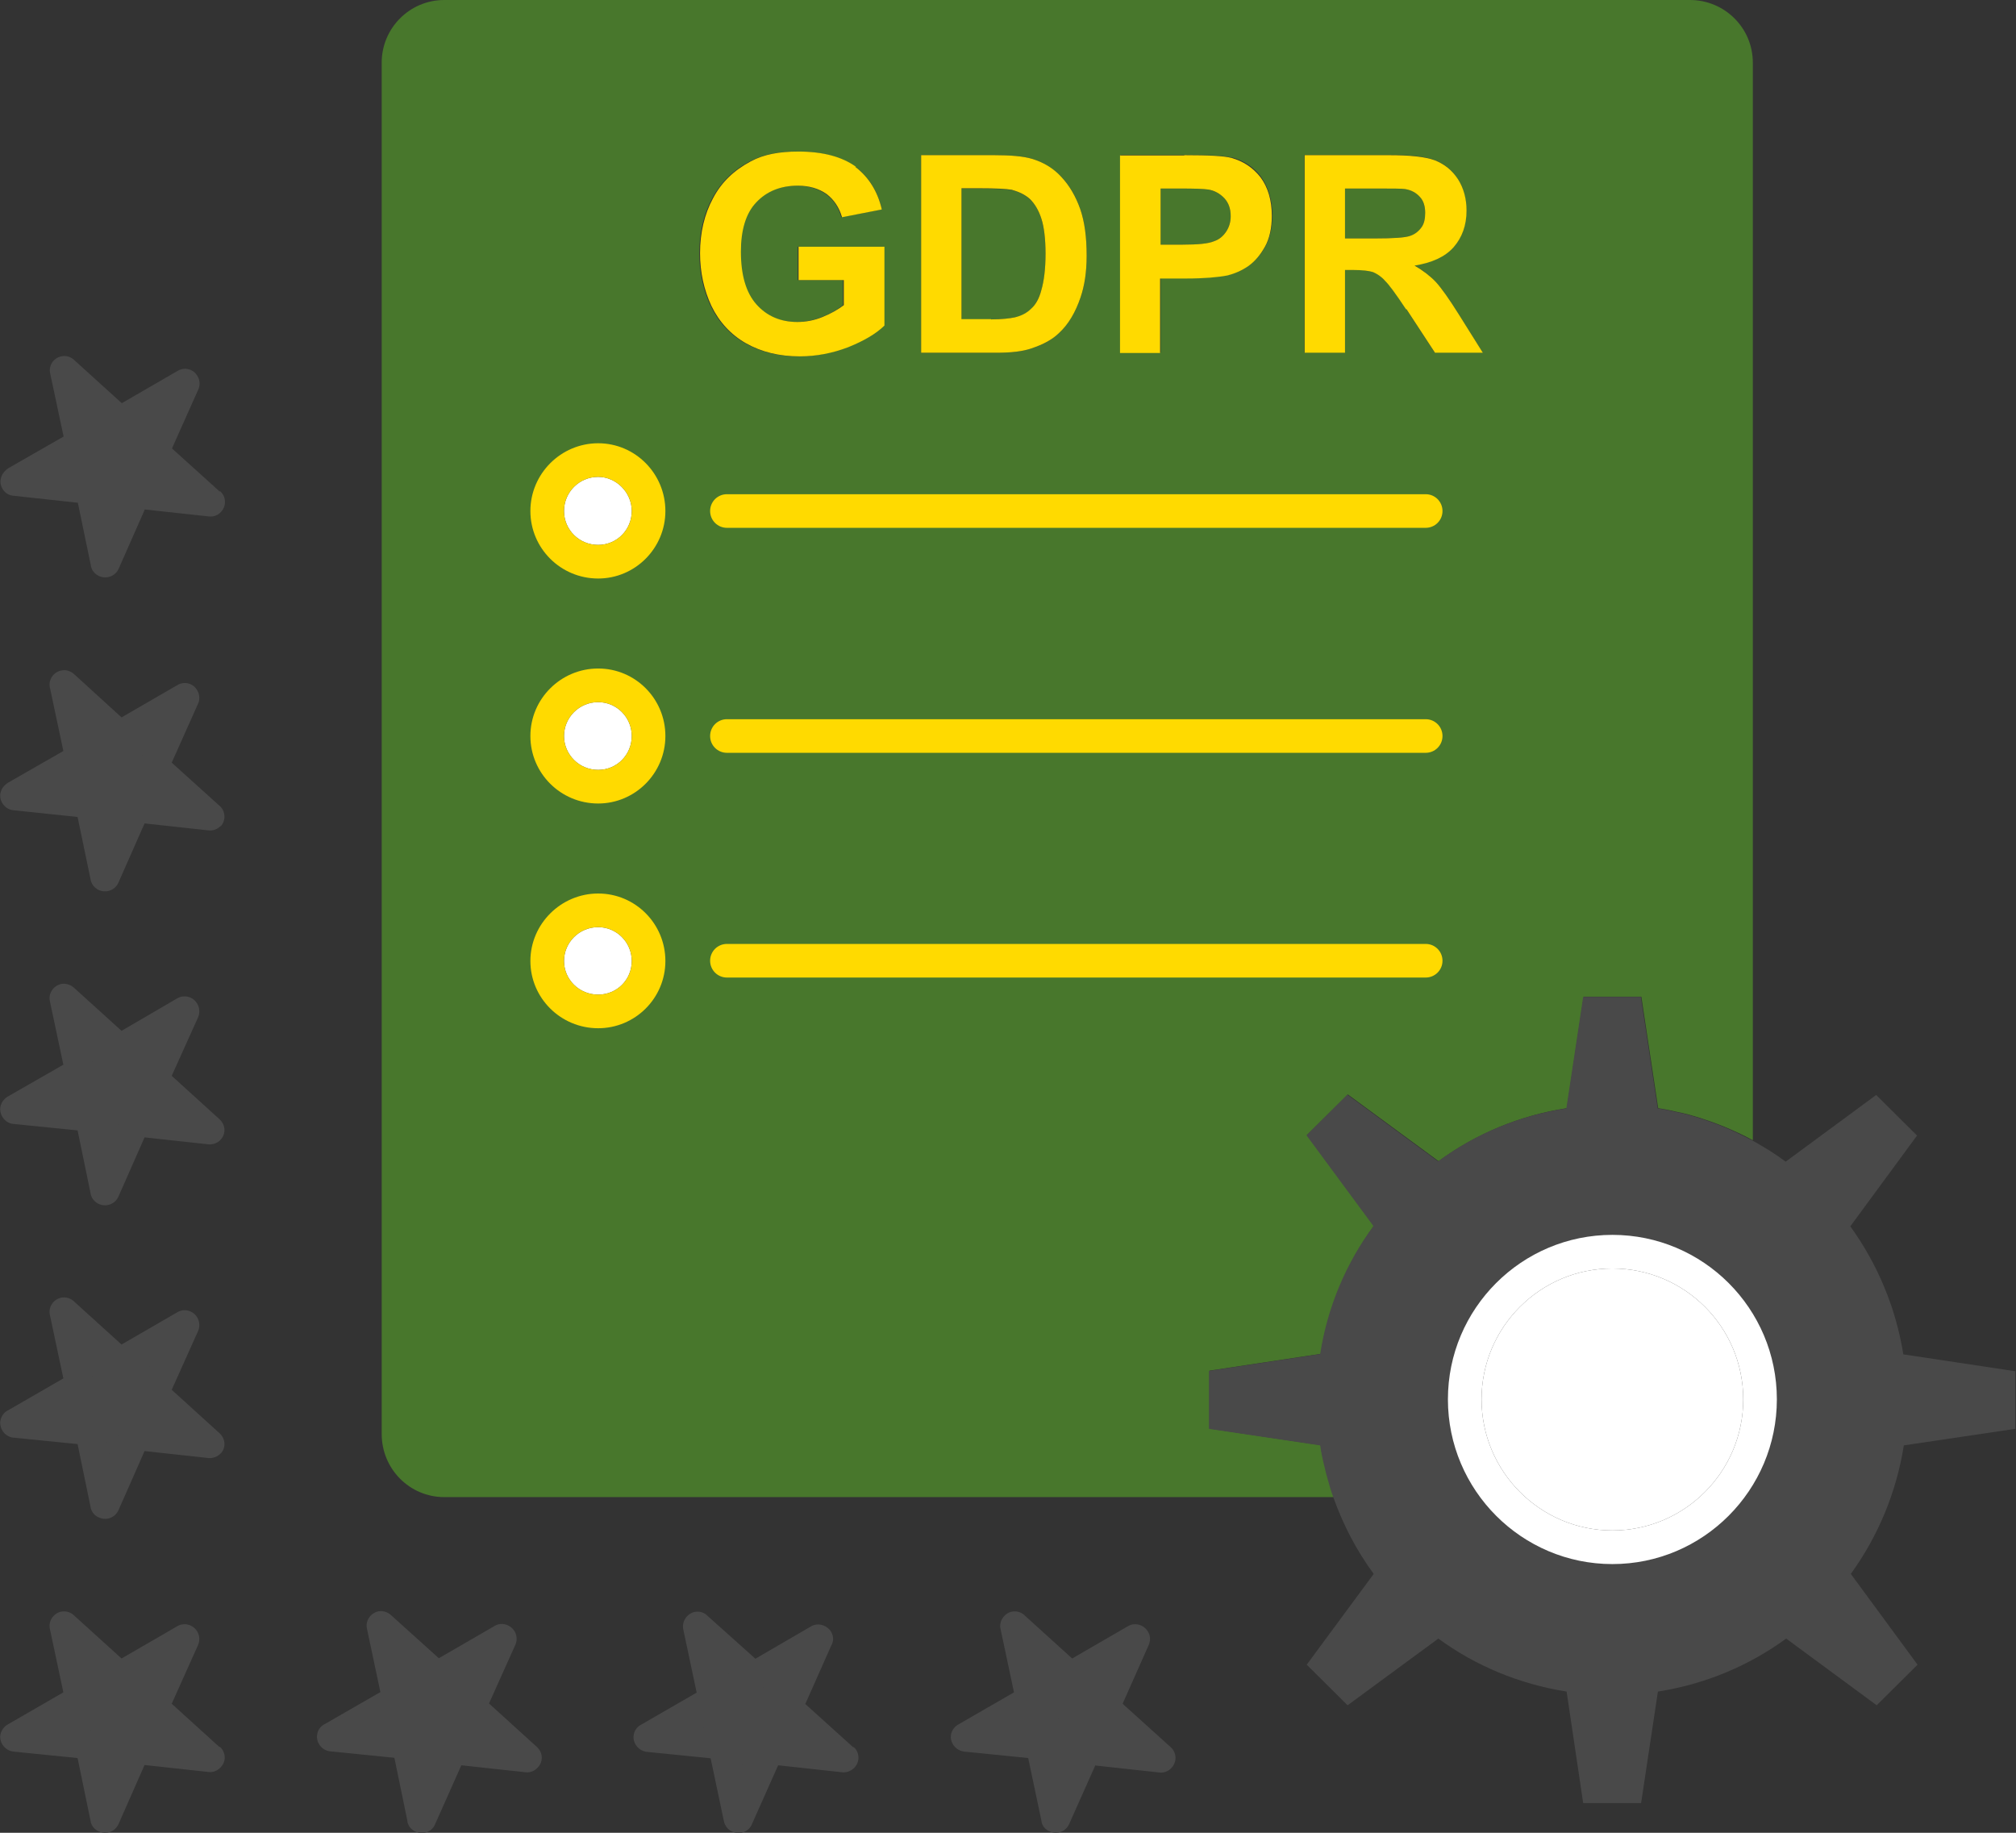 <svg width="132" height="120" viewBox="0 0 132 120" fill="none" xmlns="http://www.w3.org/2000/svg">
<rect x="0" y="0" width="132" height="120" fill="#333333" stroke="none"/>
<g clip-path="url(#clip0_6294_32728)">
<path d="M105.574 101.307C100.223 101.307 95.905 96.989 95.905 91.621C95.905 86.254 100.223 81.953 105.574 81.953C110.924 81.953 115.242 86.288 115.242 91.621C115.242 96.955 110.924 101.307 105.574 101.307Z" fill="white"/>
<path d="M105.573 102.407C99.63 102.407 94.804 97.565 94.804 91.621C94.804 85.678 99.63 80.852 105.573 80.852C111.517 80.852 116.342 85.678 116.342 91.621C116.342 97.565 111.517 102.407 105.573 102.407ZM105.573 83.053C100.849 83.053 97.006 86.897 97.006 91.621C97.006 96.346 100.849 100.206 105.573 100.206C110.298 100.206 114.141 96.362 114.141 91.621C114.141 86.88 110.298 83.053 105.573 83.053Z" fill="#494949"/>
<path d="M35.812 62.904C35.812 61.075 37.302 59.585 39.148 59.585C40.993 59.585 42.45 61.075 42.45 62.904C42.45 64.733 40.959 66.206 39.148 66.206C37.336 66.206 35.812 64.716 35.812 62.904Z" fill="white"/>
<path d="M39.165 67.323C36.709 67.323 34.728 65.342 34.728 62.921C34.728 60.499 36.726 58.502 39.165 58.502C41.603 58.502 43.567 60.483 43.567 62.921C43.567 65.359 41.586 67.323 39.165 67.323ZM39.165 60.703C37.928 60.703 36.929 61.702 36.929 62.921C36.929 64.14 37.928 65.122 39.165 65.122C40.401 65.122 41.366 64.14 41.366 62.921C41.366 61.702 40.384 60.703 39.165 60.703Z" fill="#494949"/>
<path d="M35.812 48.19C35.812 46.344 37.302 44.871 39.148 44.871C40.993 44.871 42.45 46.361 42.45 48.19C42.45 50.018 40.959 51.508 39.148 51.508C37.336 51.508 35.812 50.018 35.812 48.19Z" fill="white"/>
<path d="M39.165 52.609C36.709 52.609 34.728 50.628 34.728 48.19C34.728 45.751 36.726 43.77 39.165 43.77C41.603 43.77 43.567 45.751 43.567 48.19C43.567 50.628 41.586 52.609 39.165 52.609ZM39.165 45.971C37.928 45.971 36.929 46.971 36.929 48.19C36.929 49.409 37.928 50.408 39.165 50.408C40.401 50.408 41.366 49.409 41.366 48.19C41.366 46.971 40.384 45.971 39.165 45.971Z" fill="#494949"/>
<path d="M35.812 33.459C35.812 31.647 37.302 30.123 39.148 30.123C40.993 30.123 42.45 31.647 42.45 33.459C42.45 35.27 40.959 36.777 39.148 36.777C37.336 36.777 35.812 35.287 35.812 33.459Z" fill="white"/>
<path d="M39.165 37.878C36.709 37.878 34.728 35.897 34.728 33.459C34.728 31.02 36.726 29.022 39.165 29.022C41.603 29.022 43.567 31.02 43.567 33.459C43.567 35.897 41.586 37.878 39.165 37.878ZM39.165 31.223C37.928 31.223 36.929 32.222 36.929 33.459C36.929 34.695 37.928 35.677 39.165 35.677C40.401 35.677 41.366 34.678 41.366 33.459C41.366 32.239 40.35 31.223 39.165 31.223Z" fill="#494949"/>
<path d="M66.46 20.776C66.138 20.844 65.63 20.912 64.885 20.912H62.955V12.344H64.123C65.173 12.344 65.884 12.378 66.256 12.445C66.731 12.564 67.137 12.767 67.459 13.072C67.78 13.377 68.017 13.783 68.187 14.342C68.356 14.85 68.458 15.629 68.458 16.628C68.458 17.627 68.356 18.422 68.187 18.998C68.017 19.574 67.78 19.98 67.509 20.234C67.239 20.505 66.883 20.691 66.46 20.793V20.776Z" fill="#48772C"/>
<path d="M80.175 12.987C80.446 13.292 80.581 13.681 80.581 14.155C80.581 14.545 80.48 14.867 80.293 15.155C80.09 15.459 79.819 15.679 79.481 15.798C79.125 15.95 78.448 16.018 77.432 16.018H75.993V12.344H77.263C78.194 12.344 78.82 12.361 79.125 12.412C79.549 12.496 79.904 12.699 80.175 12.987Z" fill="#48772C"/>
<path d="M92.332 15.442C92.011 15.561 91.232 15.612 89.979 15.612H88.065V12.344H90.097C91.147 12.344 91.791 12.344 91.994 12.378C92.417 12.445 92.739 12.632 92.976 12.902C93.213 13.173 93.314 13.512 93.314 13.935C93.314 14.342 93.247 14.664 93.061 14.9C92.874 15.171 92.62 15.358 92.332 15.442Z" fill="#48772C"/>
<path d="M57.739 13.715C57.469 12.547 56.91 11.599 55.995 10.921C55.081 10.261 53.828 9.922 52.219 9.922C50.983 9.922 49.968 10.109 49.104 10.566C48.02 11.125 47.208 11.92 46.632 12.987C46.073 14.02 45.785 15.239 45.785 16.577C45.785 17.813 46.039 18.981 46.53 20.031C47.038 21.081 47.8 21.91 48.782 22.469C49.798 23.045 50.967 23.333 52.321 23.333C53.388 23.333 54.438 23.113 55.471 22.74C56.52 22.317 57.299 21.86 57.858 21.318V16.154H52.236V18.338H55.2V19.98C54.81 20.285 54.353 20.556 53.794 20.759C53.252 20.979 52.694 21.081 52.152 21.081C51.051 21.081 50.171 20.691 49.477 19.929C48.782 19.168 48.461 18.016 48.461 16.475C48.461 15.053 48.799 13.969 49.459 13.258C50.12 12.53 51.051 12.158 52.186 12.158C52.931 12.158 53.557 12.361 54.065 12.699C54.573 13.072 54.912 13.58 55.081 14.223L57.689 13.715H57.739ZM71.15 16.746C71.15 15.51 71.014 14.511 70.727 13.681C70.439 12.869 70.032 12.14 69.491 11.582C68.949 11.006 68.305 10.617 67.56 10.396C66.985 10.227 66.155 10.159 65.088 10.159H60.313V23.096H65.24C66.189 23.096 66.968 23.011 67.543 22.808C68.322 22.554 68.915 22.232 69.372 21.775C69.948 21.199 70.422 20.437 70.744 19.489C71.014 18.727 71.15 17.796 71.15 16.746ZM80.666 10.329C80.192 10.193 79.142 10.143 77.567 10.143H73.368V23.079H75.993V18.202H77.703C78.888 18.202 79.785 18.118 80.412 17.999C80.869 17.898 81.326 17.694 81.767 17.39C82.224 17.068 82.562 16.645 82.867 16.103C83.155 15.561 83.307 14.9 83.307 14.105C83.307 13.072 83.037 12.242 82.562 11.565C82.071 10.921 81.428 10.515 80.683 10.312L80.666 10.329ZM90.69 18.355C90.944 18.609 91.401 19.235 92.078 20.234L93.941 23.079H97.073L95.482 20.539C94.855 19.54 94.364 18.829 93.992 18.439C93.619 18.05 93.179 17.694 92.603 17.373C93.738 17.186 94.584 16.797 95.16 16.171C95.719 15.544 96.007 14.731 96.007 13.766C96.007 12.987 95.803 12.31 95.448 11.717C95.058 11.125 94.584 10.735 93.941 10.481C93.297 10.244 92.299 10.143 90.91 10.143H85.407V23.079H88.049V17.66H88.556C89.166 17.66 89.606 17.711 89.877 17.796C90.165 17.915 90.436 18.084 90.656 18.355H90.69ZM39.165 44.854C37.319 44.854 35.829 46.344 35.829 48.173C35.829 50.001 37.319 51.492 39.165 51.492C41.01 51.492 42.466 50.001 42.466 48.173C42.466 46.344 40.976 44.854 39.165 44.854ZM39.165 30.106C37.319 30.106 35.829 31.63 35.829 33.441C35.829 35.253 37.319 36.76 39.165 36.76C41.01 36.76 42.466 35.27 42.466 33.441C42.466 31.613 40.976 30.106 39.165 30.106ZM39.165 59.568C37.319 59.568 35.829 61.058 35.829 62.887C35.829 64.716 37.319 66.189 39.165 66.189C41.01 66.189 42.466 64.699 42.466 62.887C42.466 61.075 40.976 59.568 39.165 59.568ZM24.992 93.873V4.098C24.992 1.846 26.821 0 29.09 0H110.653C112.922 0 114.768 1.829 114.768 4.098V74.655C114.158 74.316 113.515 74.028 112.871 73.758C112.584 73.639 112.296 73.537 112.025 73.436C111.551 73.266 111.077 73.114 110.586 72.979C110.315 72.911 110.044 72.843 109.773 72.792C109.366 72.691 108.977 72.623 108.571 72.555L107.47 65.257H103.694L102.593 72.555C99.495 73.029 96.616 74.249 94.195 76.026L88.252 71.658L85.576 74.316L89.962 80.26C88.184 82.698 86.965 85.559 86.474 88.641L79.193 89.742V93.535L86.474 94.618C86.541 95.109 86.643 95.567 86.762 96.041C86.812 96.295 86.88 96.532 86.948 96.769C87.066 97.209 87.185 97.615 87.337 98.022H29.09C26.821 98.022 24.992 96.176 24.992 93.89V93.873Z" fill="#48772C"/>
<path d="M105.573 81.97C100.223 81.97 95.905 86.305 95.905 91.638C95.905 96.972 100.223 101.324 105.573 101.324C110.924 101.324 115.242 97.006 115.242 91.638C115.242 86.271 110.924 81.97 105.573 81.97ZM131.954 89.759V93.552L124.656 94.635C124.165 97.751 122.946 100.612 121.185 103.051L125.554 108.994L122.878 111.652L116.952 107.284C114.514 109.062 111.669 110.264 108.554 110.755L107.453 118.053H103.66L102.576 110.755C99.478 110.264 96.599 109.062 94.178 107.284L88.235 111.652L85.559 108.994L89.945 103.051C88.827 101.527 87.947 99.85 87.303 98.039C87.151 97.632 87.032 97.226 86.914 96.786C86.846 96.549 86.778 96.295 86.728 96.058C86.609 95.583 86.508 95.126 86.44 94.635L79.159 93.552V89.759L86.44 88.658C86.914 85.576 88.133 82.715 89.928 80.276L85.543 74.333L88.218 71.675L94.161 76.043C96.582 74.249 99.461 73.046 102.56 72.572L103.66 65.274H107.436L108.537 72.572C108.943 72.64 109.332 72.708 109.739 72.809C110.01 72.86 110.298 72.928 110.552 72.996C111.043 73.131 111.517 73.283 111.991 73.453C112.279 73.554 112.55 73.656 112.838 73.775C113.481 74.045 114.124 74.35 114.734 74.672C115.496 75.095 116.224 75.535 116.918 76.06L122.845 71.692L125.52 74.35L121.151 80.293C122.912 82.732 124.131 85.593 124.622 88.675L131.92 89.776L131.954 89.759Z" fill="#494949"/>
<path d="M71.455 111.398C71.285 111.805 71.404 112.245 71.726 112.516L73.165 113.82L71.201 113.6C70.761 113.549 70.388 113.803 70.219 114.158L69.44 115.936L69.034 114.023C68.949 113.617 68.576 113.329 68.187 113.295L66.257 113.075L67.95 112.11C68.339 111.889 68.509 111.483 68.424 111.094L68.018 109.163L69.457 110.484C69.778 110.755 70.236 110.806 70.591 110.603L72.284 109.62L71.472 111.415L71.455 111.398Z" fill="#494949"/>
<path d="M69.44 117.037C69.44 117.037 69.372 117.037 69.321 117.037C68.847 116.986 68.458 116.631 68.356 116.173L67.984 114.379L66.121 114.175C65.647 114.125 65.257 113.769 65.173 113.312C65.071 112.855 65.291 112.364 65.698 112.127L67.306 111.212L66.934 109.4C66.832 108.926 67.052 108.452 67.476 108.215C67.882 107.978 68.407 108.046 68.763 108.368L70.202 109.688L71.726 108.672C72.132 108.435 72.657 108.486 73.013 108.808C73.368 109.13 73.47 109.637 73.283 110.078L72.471 111.873L73.707 112.855C74.062 113.041 74.316 113.413 74.316 113.837C74.316 114.446 73.775 114.971 73.199 114.937C73.148 114.937 73.114 114.937 73.063 114.937L71.099 114.717L70.456 116.41C70.286 116.817 69.88 117.071 69.457 117.071L69.44 117.037ZM69.152 112.448C69.389 112.584 69.592 112.77 69.761 112.99C69.965 112.804 70.202 112.668 70.456 112.584C70.354 112.33 70.286 112.076 70.286 111.788C70.016 111.805 69.745 111.788 69.491 111.703C69.44 111.974 69.321 112.211 69.169 112.431L69.152 112.448Z" fill="#494949"/>
<path d="M51.001 112.516L52.423 113.82L50.476 113.6C50.052 113.549 49.663 113.803 49.511 114.158L48.698 115.936L48.291 114.023C48.207 113.617 47.834 113.329 47.445 113.295L45.514 113.075L47.208 112.11C47.58 111.889 47.749 111.483 47.665 111.094L47.242 109.163L48.681 110.484C49.019 110.755 49.46 110.806 49.815 110.603L51.508 109.62L50.73 111.415C50.543 111.822 50.662 112.262 51.001 112.533V112.516Z" fill="#494949"/>
<path d="M48.681 117.037C48.681 117.037 48.596 117.037 48.562 117.037C48.088 116.986 47.699 116.631 47.614 116.173L47.241 114.379L45.379 114.175C44.905 114.125 44.515 113.769 44.431 113.295C44.329 112.821 44.549 112.347 44.972 112.11L46.581 111.195L46.191 109.383C46.09 108.909 46.31 108.435 46.716 108.198C47.123 107.961 47.648 108.012 48.003 108.351L49.443 109.671L50.967 108.655C51.39 108.418 51.898 108.469 52.253 108.791C52.609 109.113 52.727 109.62 52.524 110.061L51.779 111.754L53.015 112.888C53.337 113.075 53.557 113.43 53.557 113.837C53.557 114.446 53.117 114.971 52.44 114.937C52.389 114.937 52.355 114.937 52.304 114.937L50.475 114.734L49.714 116.427C49.527 116.817 49.138 117.071 48.715 117.071L48.681 117.037ZM48.393 112.448C48.63 112.584 48.833 112.77 49.002 112.99C49.206 112.821 49.443 112.685 49.697 112.584C49.595 112.33 49.544 112.076 49.527 111.788C49.256 111.805 48.985 111.788 48.715 111.703C48.647 111.974 48.545 112.211 48.393 112.431V112.448Z" fill="#494949"/>
<path d="M24.738 113.075L26.448 112.11C26.821 111.889 26.99 111.483 26.923 111.094L26.499 109.163L27.955 110.484C28.277 110.755 28.717 110.806 29.073 110.603L30.766 109.62L29.987 111.415C29.801 111.822 29.92 112.262 30.258 112.533L31.681 113.837L29.733 113.617C29.31 113.566 28.938 113.82 28.768 114.175L27.989 115.953L27.583 114.04C27.481 113.633 27.126 113.346 26.719 113.312L24.772 113.092L24.738 113.075Z" fill="#494949"/>
<path d="M27.955 117.037C27.955 117.037 27.888 117.037 27.837 117.037C27.363 116.986 26.973 116.63 26.872 116.173L26.465 114.26L24.62 114.175C24.146 114.124 23.756 113.769 23.672 113.295C23.57 112.821 23.79 112.347 24.213 112.109L25.822 111.195L25.433 109.4C25.331 108.926 25.551 108.452 25.957 108.215C26.381 107.978 26.889 108.029 27.244 108.35L28.616 109.603L30.207 108.672C30.614 108.435 31.139 108.486 31.494 108.808C31.85 109.129 31.968 109.637 31.765 110.078L31.02 111.771L32.392 113.041C32.747 113.362 32.849 113.87 32.646 114.311C32.443 114.751 32.002 115.005 31.528 114.954L29.7 114.751L28.954 116.427C28.785 116.834 28.379 117.088 27.955 117.088V117.037ZM27.651 112.448C27.888 112.584 28.091 112.77 28.26 112.99C28.463 112.821 28.7 112.685 28.938 112.584C28.836 112.33 28.768 112.059 28.768 111.788C28.514 111.805 28.226 111.788 27.972 111.703C27.905 111.974 27.803 112.211 27.651 112.431V112.448Z" fill="#494949"/>
<path d="M5.706 112.092C6.045 111.872 6.231 111.466 6.163 111.077L5.74 109.146L7.196 110.467C7.518 110.738 7.958 110.789 8.314 110.585L10.024 109.603L9.228 111.398C9.042 111.805 9.177 112.245 9.499 112.516L10.938 113.82L8.974 113.599C8.551 113.549 8.178 113.803 8.009 114.158L7.23 115.936L6.824 114.023C6.722 113.616 6.366 113.329 5.943 113.295L4.03 113.075L5.74 112.109L5.706 112.092Z" fill="#494949"/>
<path d="M7.196 117.037C7.196 117.037 7.112 117.037 7.078 117.037C6.604 116.986 6.214 116.63 6.113 116.173L5.706 114.26L3.878 114.175C3.403 114.124 3.014 113.769 2.929 113.295C2.828 112.821 3.048 112.347 3.471 112.11L5.063 111.195L4.673 109.383C4.572 108.909 4.792 108.435 5.198 108.198C5.605 107.961 6.13 108.012 6.485 108.334L7.857 109.587L9.465 108.655C9.889 108.418 10.396 108.469 10.752 108.791C11.108 109.113 11.209 109.62 11.023 110.061L10.278 111.737L11.666 113.007C12.022 113.329 12.124 113.837 11.937 114.277C11.734 114.717 11.294 114.971 10.82 114.92L8.957 114.717L8.212 116.393C8.026 116.8 7.637 117.054 7.213 117.054L7.196 117.037ZM6.908 112.465C7.146 112.601 7.349 112.787 7.518 113.007C7.721 112.821 7.958 112.685 8.212 112.601C8.111 112.347 8.043 112.093 8.043 111.805C7.772 111.839 7.501 111.805 7.247 111.72C7.179 111.991 7.078 112.228 6.925 112.448L6.908 112.465Z" fill="#494949"/>
<path d="M5.706 91.554C6.045 91.35 6.231 90.927 6.163 90.538L5.74 88.624L7.196 89.945C7.518 90.233 7.958 90.267 8.314 90.064L10.024 89.081L9.228 90.876C9.042 91.283 9.177 91.74 9.499 92.011L10.938 93.281L8.974 93.078C8.551 93.027 8.178 93.281 8.009 93.636L7.23 95.414L6.824 93.518C6.722 93.094 6.366 92.79 5.943 92.773L4.03 92.553L5.74 91.587L5.706 91.554Z" fill="#494949"/>
<path d="M7.196 96.481C7.196 96.481 7.128 96.481 7.078 96.481C6.604 96.43 6.214 96.075 6.112 95.617L5.74 93.823L3.877 93.619C3.403 93.569 3.014 93.213 2.929 92.756C2.828 92.282 3.048 91.808 3.454 91.57L5.063 90.656L4.673 88.844C4.572 88.37 4.792 87.896 5.198 87.659C5.621 87.422 6.129 87.473 6.485 87.795L7.856 89.048L9.465 88.116C9.871 87.879 10.396 87.93 10.752 88.252C11.107 88.573 11.209 89.081 11.023 89.522L10.227 91.317L11.649 92.451C12.005 92.773 12.123 93.281 11.92 93.721C11.734 94.161 11.26 94.432 10.803 94.381L8.839 94.178L8.195 95.871C8.009 96.278 7.619 96.532 7.196 96.532V96.481ZM6.908 91.892C7.128 92.028 7.349 92.214 7.501 92.434C7.704 92.248 7.941 92.112 8.195 92.028C8.094 91.774 8.026 91.52 8.026 91.249C7.755 91.283 7.484 91.249 7.213 91.164C7.145 91.418 7.044 91.672 6.891 91.892H6.908Z" fill="#494949"/>
<path d="M5.706 70.998C6.045 70.794 6.231 70.354 6.163 69.982L5.74 68.085L7.196 69.389C7.518 69.677 7.958 69.711 8.314 69.507L10.024 68.525L9.228 70.303C9.042 70.71 9.177 71.167 9.499 71.438L10.938 72.708L8.974 72.488C8.551 72.454 8.178 72.691 8.009 73.063L7.23 74.841L6.824 72.945C6.722 72.522 6.366 72.217 5.943 72.2L4.03 71.997L5.74 71.014L5.706 70.998Z" fill="#494949"/>
<path d="M7.196 75.942C7.196 75.942 7.128 75.942 7.078 75.942C6.604 75.891 6.214 75.536 6.112 75.078L5.74 73.284L3.894 73.097C3.42 73.046 3.031 72.691 2.929 72.234C2.828 71.76 3.048 71.286 3.454 71.049L5.063 70.117L4.673 68.322C4.572 67.848 4.775 67.374 5.198 67.137C5.604 66.9 6.129 66.951 6.485 67.273L7.941 68.576L9.482 67.577C9.888 67.34 10.413 67.391 10.769 67.713C11.124 68.034 11.226 68.543 11.04 68.983L10.244 70.761L11.666 71.895C12.022 72.217 12.14 72.725 11.937 73.165C11.734 73.605 11.277 73.876 10.803 73.808L8.957 73.605L8.212 75.299C8.043 75.705 7.636 75.959 7.213 75.959L7.196 75.942ZM6.908 71.353C7.128 71.489 7.332 71.675 7.501 71.895C7.704 71.726 7.941 71.59 8.195 71.489C8.094 71.235 8.043 70.981 8.026 70.71C7.755 70.744 7.484 70.71 7.213 70.625C7.145 70.879 7.044 71.133 6.891 71.353H6.908Z" fill="#494949"/>
<path d="M5.706 50.442C6.045 50.239 6.231 49.815 6.163 49.426L5.74 47.529L7.196 48.833C7.518 49.121 7.958 49.155 8.314 48.952L10.024 47.969L9.228 49.764C9.042 50.188 9.177 50.628 9.499 50.899L10.938 52.169L8.974 51.966C8.551 51.915 8.178 52.152 8.009 52.524L7.23 54.302L6.824 52.406C6.722 51.983 6.366 51.695 5.943 51.661L4.03 51.458L5.74 50.475L5.706 50.442Z" fill="#494949"/>
<path d="M7.196 55.386C7.196 55.386 7.128 55.386 7.078 55.386C6.604 55.335 6.214 54.979 6.113 54.522L5.706 52.626L3.877 52.541C3.403 52.49 3.014 52.135 2.912 51.678C2.811 51.221 3.031 50.729 3.437 50.492L5.046 49.561L4.656 47.766C4.555 47.292 4.758 46.818 5.181 46.581C5.588 46.344 6.113 46.395 6.468 46.716L7.84 47.953L9.448 47.021C9.855 46.784 10.38 46.835 10.735 47.157C11.091 47.478 11.192 47.986 11.006 48.427L10.21 50.221L11.633 51.356C11.988 51.678 12.107 52.186 11.903 52.626C11.717 53.066 11.243 53.32 10.786 53.286L8.923 53.1L8.195 54.776C8.026 55.183 7.62 55.437 7.196 55.437V55.386ZM6.891 50.814C7.128 50.95 7.332 51.136 7.484 51.356C7.687 51.17 7.924 51.034 8.178 50.95C8.077 50.696 8.026 50.442 8.009 50.171C7.738 50.205 7.467 50.171 7.196 50.086C7.128 50.357 7.027 50.594 6.875 50.814H6.891Z" fill="#494949"/>
<path d="M5.706 29.903C6.045 29.683 6.231 29.259 6.163 28.87L5.74 26.973L7.196 28.277C7.518 28.565 7.958 28.599 8.314 28.413L10.024 27.414L9.228 29.192C9.042 29.615 9.177 30.055 9.499 30.326L10.938 31.596L8.974 31.393C8.551 31.359 8.178 31.579 8.009 31.968L7.23 33.746L6.824 31.833C6.722 31.41 6.366 31.122 5.943 31.105L4.03 30.885L5.74 29.92L5.706 29.903Z" fill="#494949"/>
<path d="M7.196 34.847C7.196 34.847 7.129 34.847 7.078 34.847C6.604 34.796 6.214 34.441 6.113 33.983L5.74 32.188L3.878 31.985C3.403 31.935 3.014 31.579 2.929 31.105C2.828 30.631 3.048 30.157 3.471 29.92L5.08 29.005L4.69 27.194C4.589 26.719 4.792 26.245 5.215 26.008C5.622 25.771 6.146 25.822 6.502 26.144L7.891 27.38L9.482 26.448C9.889 26.211 10.414 26.262 10.769 26.584C11.125 26.906 11.243 27.414 11.04 27.854L10.244 29.632L11.666 30.766C12.022 31.088 12.141 31.596 11.937 32.036C11.751 32.476 11.277 32.747 10.82 32.697L8.957 32.51L8.212 34.203C8.043 34.61 7.637 34.864 7.213 34.864L7.196 34.847ZM6.908 30.258C7.129 30.394 7.349 30.58 7.501 30.8C7.704 30.631 7.941 30.495 8.195 30.394C8.094 30.14 8.026 29.886 8.026 29.598C7.755 29.615 7.484 29.598 7.213 29.513C7.146 29.784 7.044 30.021 6.892 30.241L6.908 30.258Z" fill="#494949"/>
<path d="M89.979 15.612C91.232 15.612 92.011 15.561 92.332 15.442C92.637 15.341 92.874 15.155 93.061 14.9C93.247 14.663 93.315 14.325 93.315 13.935C93.315 13.512 93.213 13.156 92.976 12.902C92.739 12.632 92.417 12.445 91.994 12.378C91.774 12.344 91.147 12.344 90.097 12.344H88.066V15.612H89.979ZM92.062 20.251C91.401 19.252 90.927 18.609 90.673 18.372C90.436 18.101 90.165 17.931 89.894 17.813C89.623 17.728 89.183 17.677 88.573 17.677H88.066V23.096H85.424V10.159H90.927C92.316 10.159 93.315 10.261 93.958 10.498C94.585 10.752 95.076 11.142 95.465 11.734C95.838 12.327 96.024 13.021 96.024 13.783C96.024 14.748 95.736 15.544 95.177 16.187C94.601 16.831 93.755 17.203 92.62 17.39C93.179 17.711 93.636 18.067 94.009 18.456C94.381 18.863 94.872 19.557 95.499 20.556L97.091 23.096H93.958L92.095 20.251H92.062Z" fill="#FFDA00"/>
<path d="M77.55 10.159C79.142 10.159 80.175 10.21 80.649 10.346C81.377 10.549 82.021 10.955 82.528 11.599C83.02 12.259 83.274 13.106 83.274 14.139C83.274 14.934 83.121 15.612 82.833 16.137C82.528 16.678 82.19 17.102 81.733 17.423C81.293 17.728 80.835 17.915 80.378 18.033C79.769 18.151 78.854 18.236 77.669 18.236H75.959V23.113H73.334V10.176H77.534L77.55 10.159ZM79.481 15.798C79.836 15.679 80.09 15.459 80.293 15.155C80.48 14.867 80.581 14.545 80.581 14.155C80.581 13.664 80.446 13.292 80.175 12.987C79.887 12.682 79.531 12.479 79.125 12.411C78.803 12.361 78.194 12.344 77.263 12.344H75.993V16.018H77.432C78.448 16.018 79.125 15.95 79.481 15.798Z" fill="#FFDA00"/>
<path d="M71.218 113.6L73.182 113.82L71.743 112.516C71.421 112.245 71.302 111.805 71.472 111.398L72.284 109.604L70.591 110.586C70.236 110.789 69.762 110.738 69.457 110.467L68.018 109.146L68.424 111.077C68.509 111.483 68.339 111.872 67.95 112.093L66.257 113.058L68.187 113.278C68.593 113.312 68.949 113.617 69.034 114.006L69.44 115.919L70.219 114.141C70.388 113.769 70.778 113.532 71.201 113.583L71.218 113.6ZM71.726 115.564L69.999 119.441C69.778 119.915 69.22 120.135 68.746 119.915C68.424 119.797 68.204 119.509 68.187 119.204L67.323 115.107L63.124 114.683C62.599 114.616 62.21 114.141 62.261 113.633C62.294 113.295 62.514 113.024 62.785 112.888L66.392 110.806L65.512 106.657C65.393 106.149 65.749 105.641 66.24 105.523C66.595 105.455 66.917 105.574 67.137 105.811L70.202 108.588L73.859 106.471C74.299 106.2 74.909 106.386 75.163 106.827C75.349 107.131 75.332 107.453 75.197 107.741L73.504 111.551L76.653 114.395C77.043 114.751 77.076 115.344 76.721 115.733C76.518 115.97 76.213 116.089 75.925 116.055L71.743 115.598L71.726 115.564Z" fill="#494949"/>
<path d="M64.885 20.912C65.613 20.912 66.138 20.844 66.46 20.776C66.883 20.674 67.239 20.488 67.51 20.217C67.797 19.963 68.034 19.574 68.187 18.981C68.356 18.405 68.458 17.593 68.458 16.611C68.458 15.629 68.356 14.833 68.187 14.325C68.017 13.783 67.763 13.36 67.459 13.055C67.137 12.75 66.731 12.564 66.257 12.428C65.884 12.361 65.173 12.327 64.123 12.327H62.955V20.895H64.885V20.912ZM70.727 13.681C71.014 14.511 71.15 15.51 71.15 16.746C71.15 17.796 71.014 18.71 70.744 19.489C70.422 20.437 69.965 21.216 69.372 21.775C68.915 22.232 68.305 22.554 67.543 22.808C66.968 23.011 66.189 23.096 65.241 23.096H60.313V10.159H65.088C66.155 10.159 66.985 10.227 67.56 10.396C68.305 10.617 68.966 11.006 69.491 11.582C70.032 12.157 70.439 12.869 70.727 13.681Z" fill="#FFDA00"/>
<path d="M55.995 10.921C56.893 11.599 57.468 12.547 57.739 13.715L55.132 14.223C54.946 13.58 54.607 13.072 54.116 12.699C53.608 12.344 52.981 12.157 52.236 12.157C51.102 12.157 50.188 12.53 49.51 13.258C48.833 13.969 48.511 15.07 48.511 16.475C48.511 18.016 48.85 19.168 49.527 19.929C50.205 20.691 51.102 21.081 52.203 21.081C52.761 21.081 53.303 20.979 53.845 20.759C54.404 20.539 54.861 20.268 55.25 19.98V18.338H52.287V16.154H57.909V21.318C57.35 21.86 56.571 22.317 55.521 22.74C54.488 23.13 53.439 23.333 52.372 23.333C51.017 23.333 49.849 23.045 48.833 22.469C47.851 21.91 47.089 21.081 46.581 20.031C46.09 18.981 45.836 17.813 45.836 16.577C45.836 15.239 46.124 14.02 46.683 12.987C47.241 11.92 48.071 11.142 49.155 10.566C50.001 10.109 51.017 9.922 52.27 9.922C53.879 9.922 55.132 10.261 56.046 10.921H55.995Z" fill="#FFDA00"/>
<path d="M52.406 113.82L50.983 112.516C50.645 112.245 50.543 111.805 50.713 111.398L51.492 109.603L49.798 110.586C49.443 110.789 49.002 110.738 48.664 110.467L47.224 109.146L47.648 111.077C47.716 111.483 47.546 111.872 47.191 112.092L45.497 113.058L47.428 113.278C47.834 113.312 48.19 113.616 48.274 114.006L48.681 115.919L49.493 114.141C49.646 113.769 50.035 113.532 50.459 113.583L52.406 113.803V113.82ZM55.894 114.378C56.283 114.734 56.317 115.327 55.962 115.716C55.742 115.953 55.437 116.072 55.132 116.038L50.95 115.581L49.223 119.458C49.019 119.932 48.444 120.152 47.97 119.932C47.648 119.814 47.462 119.526 47.394 119.221L46.53 115.123L42.331 114.7C41.823 114.632 41.434 114.158 41.484 113.65C41.518 113.312 41.721 113.041 42.009 112.905L45.616 110.823L44.736 106.674C44.634 106.166 44.972 105.658 45.48 105.54C45.819 105.472 46.141 105.59 46.361 105.828L49.46 108.604L53.1 106.488C53.557 106.217 54.15 106.403 54.421 106.843C54.59 107.148 54.59 107.47 54.421 107.758L52.728 111.568L55.877 114.412L55.894 114.378Z" fill="#494949"/>
<path d="M26.668 119.187L25.822 115.09L21.606 114.666C21.081 114.599 20.708 114.125 20.759 113.617C20.793 113.278 20.996 113.007 21.284 112.872L24.907 110.789L24.027 106.64C23.909 106.132 24.247 105.624 24.755 105.506C25.094 105.438 25.415 105.557 25.652 105.794L28.734 108.571L32.392 106.454C32.849 106.183 33.425 106.37 33.695 106.81C33.865 107.115 33.865 107.436 33.729 107.724L32.019 111.534L35.152 114.379C35.541 114.734 35.592 115.327 35.219 115.716C35.016 115.953 34.711 116.072 34.423 116.038L30.207 115.581L28.48 119.458C28.277 119.932 27.718 120.152 27.227 119.932C26.922 119.814 26.702 119.526 26.668 119.221V119.187ZM26.448 112.093L24.738 113.058L26.685 113.278C27.109 113.312 27.447 113.617 27.549 114.006L27.955 115.919L28.734 114.141C28.904 113.769 29.293 113.532 29.699 113.583L31.647 113.803L30.224 112.499C29.886 112.228 29.767 111.788 29.953 111.382L30.732 109.587L29.039 110.569C28.683 110.772 28.243 110.721 27.921 110.45L26.465 109.129L26.889 111.06C26.973 111.466 26.787 111.856 26.415 112.076L26.448 112.093Z" fill="#494949"/>
<path d="M5.757 26.956L6.18 28.853C6.265 29.259 6.079 29.666 5.723 29.886L4.013 30.851L5.926 31.071C6.35 31.071 6.688 31.393 6.807 31.799L7.213 33.712L7.992 31.935C8.161 31.545 8.534 31.342 8.957 31.359L10.921 31.562L9.482 30.292C9.16 30.021 9.025 29.581 9.211 29.158L10.007 27.38L8.297 28.379C7.941 28.565 7.501 28.531 7.179 28.243L5.723 26.94L5.757 26.956ZM14.409 32.155C14.799 32.493 14.85 33.103 14.477 33.509C14.274 33.746 13.969 33.848 13.681 33.814L9.482 33.357L7.772 37.234C7.552 37.725 6.993 37.929 6.502 37.725C6.197 37.59 5.977 37.319 5.943 36.997L5.097 32.917L0.88 32.459C0.372 32.426 -0.017 31.952 0.034 31.427C0.085 31.088 0.288 30.817 0.559 30.648L4.165 28.582L3.285 24.451C3.166 23.942 3.505 23.434 4.013 23.333C4.352 23.248 4.69 23.384 4.91 23.621L7.975 26.398L11.633 24.281C12.09 24.01 12.682 24.163 12.936 24.637C13.106 24.925 13.106 25.263 12.97 25.534L11.26 29.361L14.392 32.189L14.409 32.155Z" fill="#494949"/>
<path d="M6.163 90.521C6.248 90.91 6.062 91.334 5.706 91.537L3.996 92.502L5.909 92.722C6.333 92.722 6.671 93.061 6.79 93.467L7.196 95.363L7.975 93.585C8.144 93.213 8.517 92.976 8.94 93.027L10.905 93.23L9.465 91.96C9.143 91.689 9.008 91.232 9.194 90.826L9.99 89.031L8.28 90.013C7.924 90.216 7.484 90.182 7.162 89.894L5.706 88.573L6.13 90.487L6.163 90.521ZM14.46 95.143C14.257 95.38 13.952 95.482 13.664 95.465L9.465 95.008L7.755 98.885C7.535 99.359 6.976 99.58 6.485 99.359C6.18 99.241 5.96 98.953 5.926 98.648L5.08 94.551L0.864 94.127C0.356 94.076 -0.034 93.585 0.017 93.061C0.068 92.739 0.271 92.451 0.542 92.332L4.148 90.25L3.268 86.101C3.149 85.576 3.488 85.085 3.996 84.967C4.335 84.899 4.673 85.018 4.893 85.255L7.958 88.032L11.616 85.915C12.073 85.644 12.665 85.814 12.919 86.271C13.089 86.558 13.089 86.914 12.953 87.185L11.243 90.995L14.376 93.84C14.765 94.195 14.816 94.788 14.443 95.177L14.46 95.143Z" fill="#494949"/>
<path d="M6.163 111.077C6.248 111.483 6.062 111.872 5.706 112.093L3.996 113.058L5.909 113.278C6.333 113.312 6.671 113.617 6.79 114.006L7.196 115.919L7.975 114.141C8.144 113.769 8.517 113.532 8.94 113.583L10.905 113.803L9.465 112.499C9.143 112.228 9.008 111.788 9.194 111.381L9.99 109.587L8.28 110.569C7.924 110.772 7.484 110.721 7.162 110.45L5.706 109.129L6.13 111.06L6.163 111.077ZM14.393 114.362C14.782 114.717 14.833 115.31 14.46 115.699C14.257 115.936 13.952 116.055 13.664 116.021L9.465 115.564L7.755 119.441C7.535 119.915 6.976 120.135 6.485 119.915C6.18 119.797 5.96 119.509 5.926 119.204L5.08 115.107L0.864 114.683C0.356 114.616 -0.034 114.141 0.017 113.633C0.068 113.295 0.271 113.024 0.542 112.888L4.148 110.806L3.268 106.657C3.149 106.149 3.488 105.641 3.996 105.523C4.335 105.455 4.673 105.574 4.893 105.811L7.958 108.588L11.616 106.471C12.073 106.2 12.665 106.386 12.919 106.827C13.089 107.131 13.089 107.453 12.953 107.741L11.243 111.551L14.376 114.395L14.393 114.362Z" fill="#494949"/>
<path d="M6.163 49.426C6.248 49.815 6.062 50.239 5.706 50.442L3.996 51.424L5.909 51.627C6.333 51.661 6.671 51.966 6.79 52.372L7.196 54.269L7.975 52.491C8.144 52.118 8.517 51.881 8.94 51.932L10.905 52.135L9.465 50.865C9.143 50.594 9.008 50.154 9.194 49.731L9.99 47.936L8.28 48.918C7.924 49.121 7.484 49.087 7.162 48.799L5.706 47.495L6.13 49.392L6.163 49.426ZM14.46 54.065C14.257 54.285 13.952 54.404 13.664 54.37L9.465 53.913L7.755 57.79C7.535 58.282 6.976 58.485 6.485 58.282C6.18 58.146 5.96 57.858 5.926 57.553L5.08 53.49L0.864 53.049C0.356 52.999 -0.034 52.508 0.017 51.999C0.068 51.644 0.271 51.407 0.542 51.238L4.148 49.172L3.268 45.023C3.149 44.532 3.488 44.007 3.996 43.906C4.335 43.821 4.673 43.957 4.893 44.177L7.958 46.971L11.616 44.854C12.073 44.583 12.665 44.736 12.919 45.21C13.089 45.498 13.089 45.853 12.953 46.107L11.243 49.934L14.376 52.761C14.765 53.1 14.816 53.71 14.443 54.116L14.46 54.065Z" fill="#494949"/>
<path d="M4.013 71.98L5.926 72.183C6.35 72.2 6.688 72.505 6.807 72.928L7.213 74.824L7.992 73.046C8.161 72.674 8.534 72.437 8.957 72.471L10.921 72.691L9.482 71.421C9.16 71.15 9.025 70.693 9.211 70.287L10.007 68.509L8.297 69.491C7.941 69.694 7.501 69.66 7.179 69.372L5.723 68.068L6.146 69.965C6.231 70.354 6.045 70.778 5.689 70.981L3.979 71.963L4.013 71.98ZM14.46 74.604C14.257 74.841 13.952 74.943 13.664 74.926L9.465 74.469L7.755 78.346C7.535 78.837 6.976 79.041 6.485 78.837C6.18 78.702 5.96 78.414 5.926 78.109L5.08 74.012L0.864 73.588C0.356 73.538 -0.034 73.046 0.017 72.522C0.068 72.183 0.271 71.929 0.542 71.777L4.148 69.711L3.268 65.562C3.149 65.054 3.488 64.546 3.996 64.428C4.335 64.36 4.673 64.496 4.893 64.716L7.958 67.493L11.616 65.359C12.073 65.105 12.665 65.258 12.919 65.732C13.089 66.02 13.089 66.358 12.953 66.646L11.243 70.439L14.376 73.284C14.765 73.639 14.816 74.232 14.443 74.621L14.46 74.604Z" fill="#494949"/>
<path d="M105.573 102.407C99.63 102.407 94.804 97.565 94.804 91.621C94.804 85.678 99.63 80.852 105.573 80.852C111.517 80.852 116.342 85.678 116.342 91.621C116.342 97.565 111.517 102.407 105.573 102.407ZM105.573 83.053C100.849 83.053 97.006 86.897 97.006 91.621C97.006 96.346 100.849 100.206 105.573 100.206C110.298 100.206 114.141 96.362 114.141 91.621C114.141 86.88 110.298 83.053 105.573 83.053Z" fill="white"/>
<path d="M39.165 37.878C36.709 37.878 34.728 35.897 34.728 33.459C34.728 31.02 36.726 29.022 39.165 29.022C41.603 29.022 43.567 31.02 43.567 33.459C43.567 35.897 41.586 37.878 39.165 37.878ZM39.165 31.223C37.928 31.223 36.929 32.222 36.929 33.459C36.929 34.695 37.928 35.677 39.165 35.677C40.401 35.677 41.366 34.678 41.366 33.459C41.366 32.239 40.35 31.223 39.165 31.223Z" fill="#FFDA00"/>
<path d="M93.348 34.559H47.597C46.987 34.559 46.496 34.068 46.496 33.459C46.496 32.849 46.987 32.358 47.597 32.358H93.348C93.958 32.358 94.449 32.849 94.449 33.459C94.449 34.068 93.958 34.559 93.348 34.559Z" fill="#FFDA00"/>
<path d="M39.165 52.609C36.709 52.609 34.728 50.628 34.728 48.19C34.728 45.751 36.726 43.77 39.165 43.77C41.603 43.77 43.567 45.751 43.567 48.19C43.567 50.628 41.586 52.609 39.165 52.609ZM39.165 45.971C37.928 45.971 36.929 46.971 36.929 48.19C36.929 49.409 37.928 50.408 39.165 50.408C40.401 50.408 41.366 49.409 41.366 48.19C41.366 46.971 40.384 45.971 39.165 45.971Z" fill="#FFDA00"/>
<path d="M93.348 49.29H47.597C46.987 49.29 46.496 48.799 46.496 48.19C46.496 47.58 46.987 47.089 47.597 47.089H93.348C93.958 47.089 94.449 47.58 94.449 48.19C94.449 48.799 93.958 49.29 93.348 49.29Z" fill="#FFDA00"/>
<path d="M39.165 67.323C36.709 67.323 34.728 65.342 34.728 62.921C34.728 60.499 36.726 58.502 39.165 58.502C41.603 58.502 43.567 60.483 43.567 62.921C43.567 65.359 41.586 67.323 39.165 67.323ZM39.165 60.703C37.928 60.703 36.929 61.702 36.929 62.921C36.929 64.14 37.928 65.122 39.165 65.122C40.401 65.122 41.366 64.14 41.366 62.921C41.366 61.702 40.384 60.703 39.165 60.703Z" fill="#FFDA00"/>
<path d="M93.348 64.004H47.597C46.987 64.004 46.496 63.513 46.496 62.904C46.496 62.294 46.987 61.803 47.597 61.803H93.348C93.958 61.803 94.449 62.294 94.449 62.904C94.449 63.513 93.958 64.004 93.348 64.004Z" fill="#FFDA00"/>
</g>
<defs>
<clipPath id="clip0_6294_32728">
<rect width="131.954" height="120" fill="white"/>
</clipPath>
</defs>
</svg>

